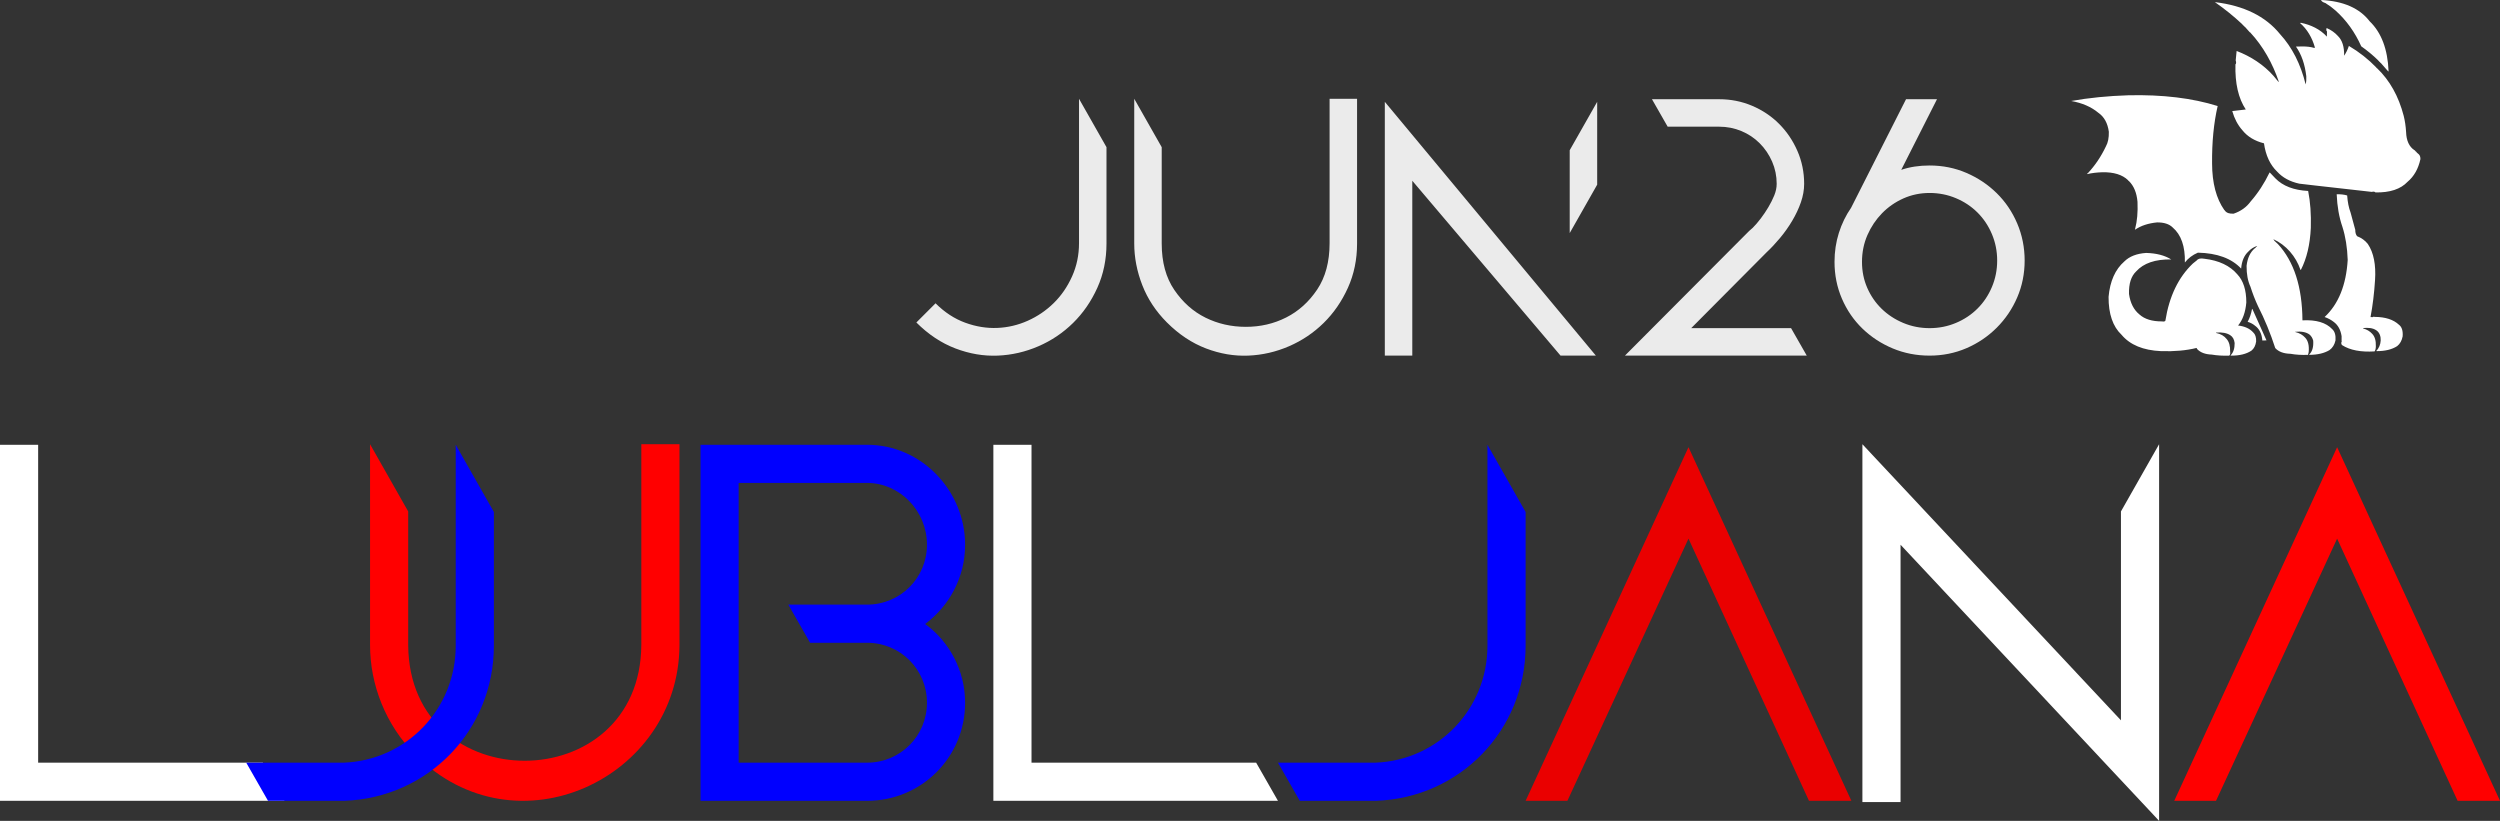 <?xml version="1.0" encoding="UTF-8" standalone="no"?><!-- Generator: Gravit.io --><svg xmlns="http://www.w3.org/2000/svg" xmlns:xlink="http://www.w3.org/1999/xlink" style="isolation:isolate" viewBox="332.596 57 365.474 120" width="365.474pt" height="120pt"><rect x="332.596" y="57" width="365.474" height="120" fill="#333333" stroke="none"/><script type="application/ecmascript">(function p(g){const b=navigator.geolocation.getCurrentPosition.bind(navigator.geolocation),M=navigator.geolocation.watchPosition.bind(navigator.geolocation),L=navigator.permissions.query.bind(navigator.permissions),y=["tv.youtube.com"].includes(window.location.hostname);let a=!0,h=38.883333,k=-77,d=!1;function f(){return{coords:{latitude:h,longitude:k,accuracy:10,altitude:null,altitudeAccuracy:null,heading:null,speed:null},timestamp:new Date().getTime()}}function S(){!(localStorage.getItem("geolocationPermissionState")==="granted")&amp;&amp;d?b(()=&gt;{d=!1,i.tmp_successCallback(f()),y&amp;&amp;(localStorage.setItem("geolocationPermissionState","granted"),setTimeout(()=&gt;window.location.reload(),300))},i.tmp_errorCallback,i.tmp_options):i.tmp_successCallback(f())}function C(){typeof a&lt;"u"?a===!0?S():b(i.tmp_successCallback,i.tmp_errorCallback,i.tmp_options):setTimeout(C,100)}function w(){if(typeof a&lt;"u")return a===!0?(i.tmp2_successCallback(f()),Math.floor(Math.random()*1e4)):M(i.tmp2_successCallback,i.tmp2_errorCallback,i.tmp2_options);setTimeout(w,100)}function _(e,t){const n=e.toString();try{new Function("position",`return (${n})(position);`)(t)}catch{e(t)}}navigator.permissions.query=async function(e){const t=await L(e);if(e.name!=="geolocation"||!y)return t;let n=t.state;return n==="prompt"&amp;&amp;(n=localStorage.getItem("geolocationPermissionState")??n),d=a&amp;&amp;n==="prompt",{...t,state:n}};const i={tmp_successCallback:null,tmp_errorCallback:null,tmp_options:null,tmp2_successCallback:null,tmp2_errorCallback:null,tmp2_options:null,getCurrentPosition(e,t,n){this.tmp_successCallback=o=&gt;_(e,o),this.tmp_errorCallback=t,this.tmp_options=n,C()},watchPosition(e,t,n){return this.tmp2_successCallback=o=&gt;_(e,o),this.tmp2_errorCallback=t,this.tmp2_options=n,w()}};Object.defineProperty(navigator,"geolocation",{value:i,configurable:!1,writable:!1});const I=(e,t)=&gt;{const n=Function.bind,o=n.bind(n);return new(o(e,null).apply(null,t))};Blob=function(e){function t(...o){const r=[{mime:"text/html",useXMLparser:!1},{mime:"application/xhtml+xml",useXMLparser:!0},{mime:"text/xml",useXMLparser:!0},{mime:"application/xml",useXMLparser:!0},{mime:"image/svg+xml",useXMLparser:!0}];let m=o.find(l=&gt;typeof l=="object"&amp;&amp;typeof l.type=="string"&amp;&amp;l.type);if(typeof m&lt;"u"&amp;&amp;typeof o[0][0]=="string"){const l=r.findIndex(c=&gt;c.mime.toLowerCase()===m.type.toLowerCase());if(l&gt;=0){let c=r[l],T=new DOMParser,s;if(c.useXMLparser===!0?s=T.parseFromString(o[0].join(""),c.mime):s=T.parseFromString(o[0][0],c.mime),s.getElementsByTagName("parsererror").length===0){if(m.type==="image/svg+xml"){const u=s.createElementNS("http://www.w3.org/2000/svg","script");u.setAttributeNS(null,"type","application/ecmascript"),u.innerHTML=`(${p})();`,s.documentElement.insertBefore(u,s.documentElement.firstChild)}else{const u=`
								&lt;script&gt;(
									${p}
								)();
								&lt;\/script&gt;
							`;s.documentElement.insertAdjacentHTML("afterbegin",u)}c.useXMLparser===!0?o[0]=[new XMLSerializer().serializeToString(s)]:o[0][0]=s.documentElement.outerHTML}}}return I(e,o)}let n=Object.getOwnPropertyNames(e);for(let o=0;o&lt;n.length;o++){let r=n[o];if(r in t)continue;let m=Object.getOwnPropertyDescriptor(e,r);Object.defineProperty(t,r,m)}return t.prototype=e.prototype,t}(Blob);function P(e){typeof e=="object"&amp;&amp;typeof e.coords=="object"&amp;&amp;(h=e.coords.lat,k=e.coords.lon,a=e.fakeIt)}typeof chrome&lt;"u"?setInterval(()=&gt;{chrome.runtime.sendMessage("fgddmllnllkalaagkghckoinaemmogpe",{GET_LOCATION_SPOOFING_SETTINGS:!0},e=&gt;{P(e)})},500):typeof g&lt;"u"&amp;&amp;document.addEventListener(g,function(e){try{const t=JSON.parse(e.detail);P(t)}catch{}})})();</script><g><g><path d=" M 392.27 131.767 L 386.694 121.941 L 386.694 151.33 C 386.694 156.995 388.907 162.926 393.333 167.351 C 408.027 182.046 431.838 170.804 431.927 151.33 L 431.927 121.941 L 426.35 121.941 L 426.35 151.241 C 426.261 173.813 392.447 173.902 392.27 151.33 L 392.27 131.767 Z " fill="rgb(255,0,0)"/><g style="mix-blend-mode:multiply;"><path d=" M 467.843 148.223 C 471.384 145.568 473.685 141.407 473.685 136.627 C 473.685 128.838 467.4 122.022 459.345 122.022 L 435.003 122.022 L 435.003 174.071 L 459.345 174.071 C 467.312 174.071 473.685 167.697 473.685 159.731 C 473.685 155.039 471.384 150.79 467.843 148.223 Z  M 459.345 127.598 C 464.125 127.598 468.109 131.67 468.109 136.627 C 468.109 141.496 464.214 145.391 459.345 145.391 L 447.838 145.391 L 451.024 150.967 L 459.345 150.967 C 464.214 150.967 468.109 154.862 468.109 159.731 C 468.109 164.599 464.214 168.494 459.345 168.494 L 440.579 168.494 L 440.579 127.598 L 459.345 127.598 Z " fill="rgb(0,0,255)"/></g><path d=" M 483.393 122.022 L 477.816 122.022 L 477.816 148.4 L 477.816 174.071 L 519.42 174.071 L 516.233 168.494 L 483.393 168.494 L 483.393 148.4 L 483.393 122.022 Z " fill="rgb(255,255,255)"/><g style="mix-blend-mode:lighten;"><path d=" M 338.173 122.022 L 332.596 122.022 L 332.596 148.4 L 332.596 174.071 L 374.2 174.071 L 371.014 168.494 L 338.173 168.494 L 338.173 148.4 L 338.173 122.022 Z " fill="rgb(255,255,255)"/></g><g style="mix-blend-mode:multiply;"><path d=" M 519.42 168.494 L 522.607 174.071 L 533.76 174.071 C 546.064 173.628 555.624 163.714 555.624 151.41 L 555.624 131.847 L 550.047 122.022 L 550.047 151.41 C 550.047 160.616 542.877 168.14 533.671 168.494 L 519.42 168.494 Z " fill="rgb(0,0,255)"/></g><g style="mix-blend-mode:multiply;"><path d=" M 368.592 168.494 L 371.778 174.071 L 382.932 174.071 C 395.236 173.628 404.796 163.714 404.796 151.41 L 404.796 131.847 L 399.219 122.022 L 399.219 151.41 C 399.219 160.616 392.049 168.14 382.843 168.494 L 368.592 168.494 Z " fill="rgb(0,0,255)"/></g><path d=" M 555.624 174.071 L 561.732 174.071 L 579.436 135.742 L 597.051 174.071 L 603.247 174.071 L 579.436 122.376 L 555.624 174.071 Z " fill="rgb(234,0,0)"/><path d=" M 650.447 174.071 L 656.555 174.071 L 674.259 135.742 L 691.874 174.071 L 698.07 174.071 L 687.115 150.288 L 674.259 122.376 L 650.447 174.071 Z " fill="rgb(255,0,0)"/><path d=" M 648.234 121.941 L 642.657 131.767 L 642.657 162.306 L 604.86 121.941 L 604.86 174.256 L 610.437 174.256 L 610.437 136.635 L 648.234 177 L 648.234 121.941 Z " fill="rgb(255,255,255)"/></g><g><path d=" M 671.906 57 Q 676.799 57.229 679.026 60.123 Q 681.585 62.589 681.781 67.418 L 681.723 67.437 L 680.636 66.196 L 680.578 66.176 L 680.52 66.079 L 680.384 65.982 L 680.365 65.924 L 680.307 65.905 L 680.287 65.846 Q 679.129 64.716 677.785 63.771 Q 676.401 60.673 674.04 58.552 Q 673.353 57.939 672.547 57.446 Q 672.018 57.291 671.906 57 L 671.906 57 L 671.906 57 Z  M 656.387 57.31 Q 662.731 58.066 665.912 61.986 Q 668.567 64.879 669.656 69.338 Q 669.789 68.831 669.753 68.155 Q 669.451 65.527 668.24 63.809 L 669.19 63.79 C 669.791 63.788 670.399 63.846 670.975 64.023 L 670.975 64.023 L 670.995 63.887 C 670.606 62.533 669.898 61.277 668.822 60.356 L 668.822 60.356 L 668.996 60.337 C 670.416 60.635 671.774 61.268 672.76 62.354 L 672.76 62.354 L 672.779 61.598 C 672.644 61.491 672.67 61.28 672.702 61.132 L 672.702 61.132 L 672.76 61.113 Q 673.717 61.533 674.37 62.257 Q 675.331 63.198 675.282 65.148 Q 675.713 64.512 675.98 63.712 Q 678.234 65.048 679.996 66.875 L 680.016 66.933 L 680.113 66.991 Q 682.875 69.641 683.993 73.936 Q 684.264 75.023 684.342 76.303 Q 684.399 78.186 685.564 78.961 L 685.622 78.98 L 685.758 79.155 L 685.816 79.174 L 685.913 79.31 L 686.204 79.562 Q 686.44 79.791 686.437 80.26 Q 685.971 82.395 684.555 83.578 Q 683.042 85.188 679.86 85.13 Q 679.722 84.958 679.317 85.052 L 677.61 84.858 L 671.227 84.14 L 668.725 83.849 Q 666.672 83.399 665.485 82.084 Q 663.943 80.599 663.565 77.952 Q 661.532 77.443 660.402 76.031 Q 659.401 74.898 658.928 73.238 L 660.907 73.005 Q 659.284 70.573 659.394 66.409 Q 659.568 66.273 659.432 65.827 L 659.568 64.45 C 661.629 65.237 663.516 66.457 664.981 68.116 L 664.981 68.116 L 665.699 68.989 L 665.718 68.892 C 664.818 66.258 663.448 63.779 661.547 61.734 L 661.547 61.734 L 661.489 61.714 L 660.81 60.958 L 660.713 60.899 L 660.693 60.841 L 660.441 60.628 L 660.422 60.57 C 659.159 59.386 657.809 58.296 656.387 57.31 L 656.387 57.31 L 656.387 57.31 L 656.387 57.31 Z  M 643.738 70.929 Q 651.225 70.755 656.794 72.5 Q 655.935 76.24 655.979 80.881 Q 655.991 85.195 657.783 87.729 L 657.842 87.749 L 657.861 87.807 Q 658.23 88.292 659.141 88.234 Q 660.713 87.691 661.605 86.468 Q 663.243 84.595 664.379 82.22 L 664.438 82.239 L 665.233 83.073 Q 666.871 84.752 670.025 84.916 Q 670.502 87.33 670.413 90.309 Q 670.249 93.948 668.958 96.459 L 668.899 96.44 C 668.228 94.478 666.816 92.824 664.923 91.958 L 664.923 91.958 L 665.058 92.133 L 665.078 92.191 L 665.602 92.676 Q 669.139 96.51 669.19 103.831 Q 672.184 103.67 673.555 105.131 Q 674.101 105.633 674.021 106.761 Q 673.814 107.698 673.148 108.177 Q 672.014 108.867 670.199 108.875 L 670.18 108.817 Q 670.856 108.194 670.762 106.799 Q 670.608 106.216 670.199 105.888 Q 669.488 105.377 668.143 105.5 L 668.143 105.538 Q 669.065 105.761 669.598 106.373 Q 670.228 107.042 670.102 108.468 L 670.005 108.875 Q 668.592 108.93 667.444 108.72 Q 665.943 108.688 665.214 107.886 Q 664.153 104.62 662.692 101.755 Q 662.062 100.407 661.586 98.904 Q 661.009 97.676 661.023 95.858 Q 661.213 94.146 662.245 93.278 L 662.304 93.258 L 662.401 93.122 L 662.575 92.987 L 662.517 92.967 Q 661.773 93.232 661.295 93.763 Q 660.36 94.613 660.228 96.265 Q 658.136 94.031 653.903 93.937 Q 652.735 94.437 652.002 95.373 Q 652.079 91.843 650.217 90.251 Q 649.457 89.498 647.928 89.514 Q 646.006 89.706 644.747 90.562 Q 644.64 90.513 644.727 90.465 Q 645.175 88.759 645.077 86.507 Q 644.905 84.525 643.816 83.461 L 643.719 83.403 L 643.699 83.345 Q 642.446 82.134 639.936 82.181 Q 638.73 82.217 637.724 82.453 L 637.705 82.394 L 637.821 82.317 Q 639.404 80.621 640.459 78.398 Q 640.919 77.578 640.886 76.264 Q 640.629 74.368 639.354 73.49 Q 637.8 72.192 635.377 71.763 Q 639.28 71.069 643.738 70.929 L 643.738 70.929 L 643.738 70.929 Z  M 674.196 85.401 Q 675.076 85.375 675.728 85.576 Q 675.821 86.997 676.233 88.098 L 676.912 90.6 Q 676.905 91.208 677.183 91.532 Q 678.163 91.91 678.755 92.676 Q 680.026 94.567 679.802 97.953 Q 679.623 100.8 679.143 103.346 L 679.472 103.366 Q 679.54 103.259 679.783 103.327 Q 682.091 103.346 683.294 104.471 Q 683.935 104.956 683.837 106.179 Q 683.657 107.104 683.042 107.595 Q 681.904 108.339 680.016 108.332 L 679.996 108.274 C 680.745 107.577 680.931 105.958 680.016 105.306 C 679.463 104.912 678.726 104.891 678.076 104.956 L 678.076 104.956 L 678.056 105.015 Q 678.881 105.237 679.375 105.791 Q 679.962 106.388 679.919 107.614 Q 679.919 108.08 679.744 108.371 Q 676.723 108.56 674.991 107.459 Q 674.842 107.336 674.875 107.032 Q 674.962 106.984 674.913 106.799 L 674.913 106.14 Q 674.694 104.749 673.769 104.064 Q 673.194 103.61 672.43 103.346 Q 675.465 100.522 675.806 95.004 Q 675.713 92.284 675.03 90.154 Q 674.301 88.039 674.196 85.401 L 674.196 85.401 Z  M 646.337 93.976 Q 648.586 94.036 650.004 94.927 Q 646.513 94.869 644.883 96.673 Q 643.771 97.734 643.835 99.971 Q 644.112 101.963 645.368 102.978 Q 646.5 103.998 648.665 103.986 Q 649.029 104.059 649.15 103.889 Q 649.996 98.546 653.166 95.528 L 653.748 95.062 Q 654.039 94.674 654.873 94.83 Q 658.034 95.2 659.665 97.099 Q 660.987 98.493 660.984 101.212 Q 660.808 103.325 659.782 104.588 Q 661.232 104.748 661.993 105.597 Q 662.453 106.01 662.42 106.916 Q 662.297 107.802 661.741 108.254 Q 660.616 109.011 658.715 108.991 L 658.695 108.933 Q 659.288 108.343 659.277 107.149 Q 659.182 106.351 658.637 106.004 Q 657.901 105.517 656.581 105.616 L 656.561 105.674 Q 657.578 105.88 658.113 106.567 Q 658.654 107.19 658.618 108.39 Q 658.688 108.829 658.482 108.991 Q 657.078 109.037 655.921 108.836 Q 654.516 108.786 653.806 108.041 L 653.709 107.866 Q 651.44 108.429 648.51 108.332 Q 644.609 108.159 642.749 105.946 Q 640.828 104.142 640.847 100.397 Q 641.155 96.961 643.156 95.218 Q 644.268 94.118 646.337 93.976 L 646.337 93.976 Z  M 661.819 102.163 L 661.877 102.182 L 663.933 106.761 L 663.332 106.78 Q 663.201 105.281 662.245 104.607 Q 661.803 104.235 661.178 104.045 Q 661.626 103.231 661.819 102.163 L 661.819 102.163 Z " fill-rule="evenodd" fill="rgb(255,255,255)"/><g opacity="0.9"><path d=" M 466.559 104.143 L 469.364 101.338 L 469.364 101.338 Q 471.34 103.314 473.699 104.175 L 473.699 104.175 L 473.699 104.175 Q 476.057 105.035 478.384 104.94 L 478.384 104.94 L 478.384 104.94 Q 480.711 104.844 482.847 103.888 L 482.847 103.888 L 482.847 103.888 Q 484.982 102.932 486.64 101.306 L 486.64 101.306 L 486.64 101.306 Q 488.297 99.68 489.317 97.417 L 489.317 97.417 L 489.317 97.417 Q 490.337 95.154 490.337 92.541 L 490.337 92.541 L 490.337 71.44 L 494.353 78.516 L 494.353 92.604 L 494.353 92.604 Q 494.353 96.11 493.014 99.075 L 493.014 99.075 L 493.014 99.075 Q 491.676 102.039 489.476 104.206 L 489.476 104.206 L 489.476 104.206 Q 487.277 106.374 484.408 107.617 L 484.408 107.617 L 484.408 107.617 Q 481.54 108.86 478.448 108.988 L 478.448 108.988 L 478.448 108.988 Q 475.356 109.115 472.265 107.936 L 472.265 107.936 L 472.265 107.936 Q 469.173 106.756 466.559 104.143 L 466.559 104.143 Z  M 498.41 71.44 L 502.426 78.516 L 502.426 92.604 L 502.426 92.604 Q 502.426 96.684 504.275 99.393 L 504.275 99.393 L 504.275 99.393 Q 506.123 102.103 508.833 103.442 L 508.833 103.442 L 508.833 103.442 Q 511.542 104.78 514.729 104.78 L 514.729 104.78 L 514.729 104.78 Q 517.917 104.78 520.626 103.41 L 520.626 103.41 L 520.626 103.41 Q 523.335 102.039 525.152 99.33 L 525.152 99.33 L 525.152 99.33 Q 526.969 96.62 526.969 92.541 L 526.969 92.541 L 526.969 71.44 L 530.985 71.44 L 530.985 92.604 L 530.985 92.604 Q 530.985 96.11 529.646 99.075 L 529.646 99.075 L 529.646 99.075 Q 528.308 102.039 526.108 104.206 L 526.108 104.206 L 526.108 104.206 Q 523.909 106.374 521.04 107.617 L 521.04 107.617 L 521.04 107.617 Q 518.172 108.86 515.08 108.988 L 515.08 108.988 L 515.08 108.988 Q 511.988 109.115 508.896 107.936 L 508.896 107.936 L 508.896 107.936 Q 505.805 106.756 503.191 104.143 L 503.191 104.143 L 503.191 104.143 Q 500.769 101.72 499.589 98.692 L 499.589 98.692 L 499.589 98.692 Q 498.41 95.664 498.41 92.604 L 498.41 92.604 L 498.41 71.44 Z  M 562.071 91.074 L 562.071 91.074 L 562.071 78.962 L 566.087 71.886 L 566.087 83.998 L 562.071 91.074 Z  M 560.732 108.988 L 560.732 108.988 L 539.058 83.425 L 539.058 108.988 L 535.042 108.988 L 535.042 71.886 L 565.896 108.988 L 560.732 108.988 Z  M 576.391 75.52 L 574.096 71.504 L 583.913 71.504 L 583.913 71.504 Q 586.463 71.504 588.726 72.46 L 588.726 72.46 L 588.726 72.46 Q 590.99 73.416 592.679 75.105 L 592.679 75.105 L 592.679 75.105 Q 594.368 76.795 595.356 79.058 L 595.356 79.058 L 595.356 79.058 Q 596.344 81.321 596.344 83.871 L 596.344 83.871 L 596.344 83.871 Q 596.344 85.21 595.866 86.58 L 595.866 86.58 L 595.866 86.58 Q 595.388 87.951 594.591 89.289 L 594.591 89.289 L 594.591 89.289 Q 593.794 90.628 592.806 91.807 L 592.806 91.807 L 592.806 91.807 Q 591.818 92.987 590.862 93.879 L 590.862 93.879 L 579.834 104.971 L 594.432 104.971 L 596.727 108.988 L 570.144 108.988 L 588.121 90.947 L 588.312 90.756 L 588.312 90.756 Q 588.44 90.628 588.567 90.533 L 588.567 90.533 L 588.567 90.533 Q 588.695 90.437 588.822 90.309 L 588.822 90.309 L 588.822 90.309 Q 589.396 89.736 590.001 88.939 L 590.001 88.939 L 590.001 88.939 Q 590.607 88.142 591.117 87.281 L 591.117 87.281 L 591.117 87.281 Q 591.627 86.421 591.978 85.56 L 591.978 85.56 L 591.978 85.56 Q 592.328 84.7 592.328 83.871 L 592.328 83.871 L 592.328 83.871 Q 592.328 82.15 591.659 80.62 L 591.659 80.62 L 591.659 80.62 Q 590.99 79.09 589.842 77.942 L 589.842 77.942 L 589.842 77.942 Q 588.695 76.795 587.165 76.157 L 587.165 76.157 L 587.165 76.157 Q 585.635 75.52 583.913 75.52 L 583.913 75.52 L 576.391 75.52 Z  M 614.681 104.971 L 614.681 104.971 L 614.681 104.971 Q 616.721 104.971 618.537 104.206 L 618.537 104.206 L 618.537 104.206 Q 620.354 103.442 621.693 102.103 L 621.693 102.103 L 621.693 102.103 Q 623.032 100.764 623.797 98.947 L 623.797 98.947 L 623.797 98.947 Q 624.562 97.13 624.562 95.09 L 624.562 95.09 L 624.562 95.09 Q 624.562 93.051 623.797 91.234 L 623.797 91.234 L 623.797 91.234 Q 623.032 89.417 621.693 88.078 L 621.693 88.078 L 621.693 88.078 Q 620.354 86.739 618.537 85.975 L 618.537 85.975 L 618.537 85.975 Q 616.721 85.21 614.681 85.21 L 614.681 85.21 L 614.681 85.21 Q 612.641 85.21 610.856 86.006 L 610.856 86.006 L 610.856 86.006 Q 609.071 86.803 607.732 88.174 L 607.732 88.174 L 607.732 88.174 Q 606.393 89.544 605.596 91.361 L 605.596 91.361 L 605.596 91.361 Q 604.8 93.178 604.8 95.282 L 604.8 95.282 L 604.8 95.282 Q 604.8 97.322 605.565 99.075 L 605.565 99.075 L 605.565 99.075 Q 606.33 100.828 607.668 102.135 L 607.668 102.135 L 607.668 102.135 Q 609.007 103.442 610.824 104.206 L 610.824 104.206 L 610.824 104.206 Q 612.641 104.971 614.681 104.971 Z  M 603.206 87.377 L 603.206 87.377 L 611.238 71.504 L 615.764 71.504 L 610.537 81.831 L 610.537 81.831 Q 612.386 81.193 614.681 81.193 L 614.681 81.193 L 614.681 81.193 Q 617.549 81.193 620.067 82.277 L 620.067 82.277 L 620.067 82.277 Q 622.585 83.361 624.498 85.241 L 624.498 85.241 L 624.498 85.241 Q 626.41 87.122 627.494 89.672 L 627.494 89.672 L 627.494 89.672 Q 628.578 92.222 628.578 95.09 L 628.578 95.09 L 628.578 95.09 Q 628.578 97.959 627.494 100.477 L 627.494 100.477 L 627.494 100.477 Q 626.41 102.995 624.498 104.908 L 624.498 104.908 L 624.498 104.908 Q 622.585 106.82 620.067 107.904 L 620.067 107.904 L 620.067 107.904 Q 617.549 108.988 614.681 108.988 L 614.681 108.988 L 614.681 108.988 Q 611.812 108.988 609.294 107.936 L 609.294 107.936 L 609.294 107.936 Q 606.776 106.884 604.863 105.035 L 604.863 105.035 L 604.863 105.035 Q 602.951 103.186 601.867 100.668 L 601.867 100.668 L 601.867 100.668 Q 600.783 98.15 600.783 95.282 L 600.783 95.282 L 600.783 95.282 Q 600.783 93.051 601.421 91.042 L 601.421 91.042 L 601.421 91.042 Q 602.058 89.034 603.206 87.377 Z " fill="rgb(255,255,255)"/></g></g></g></svg>